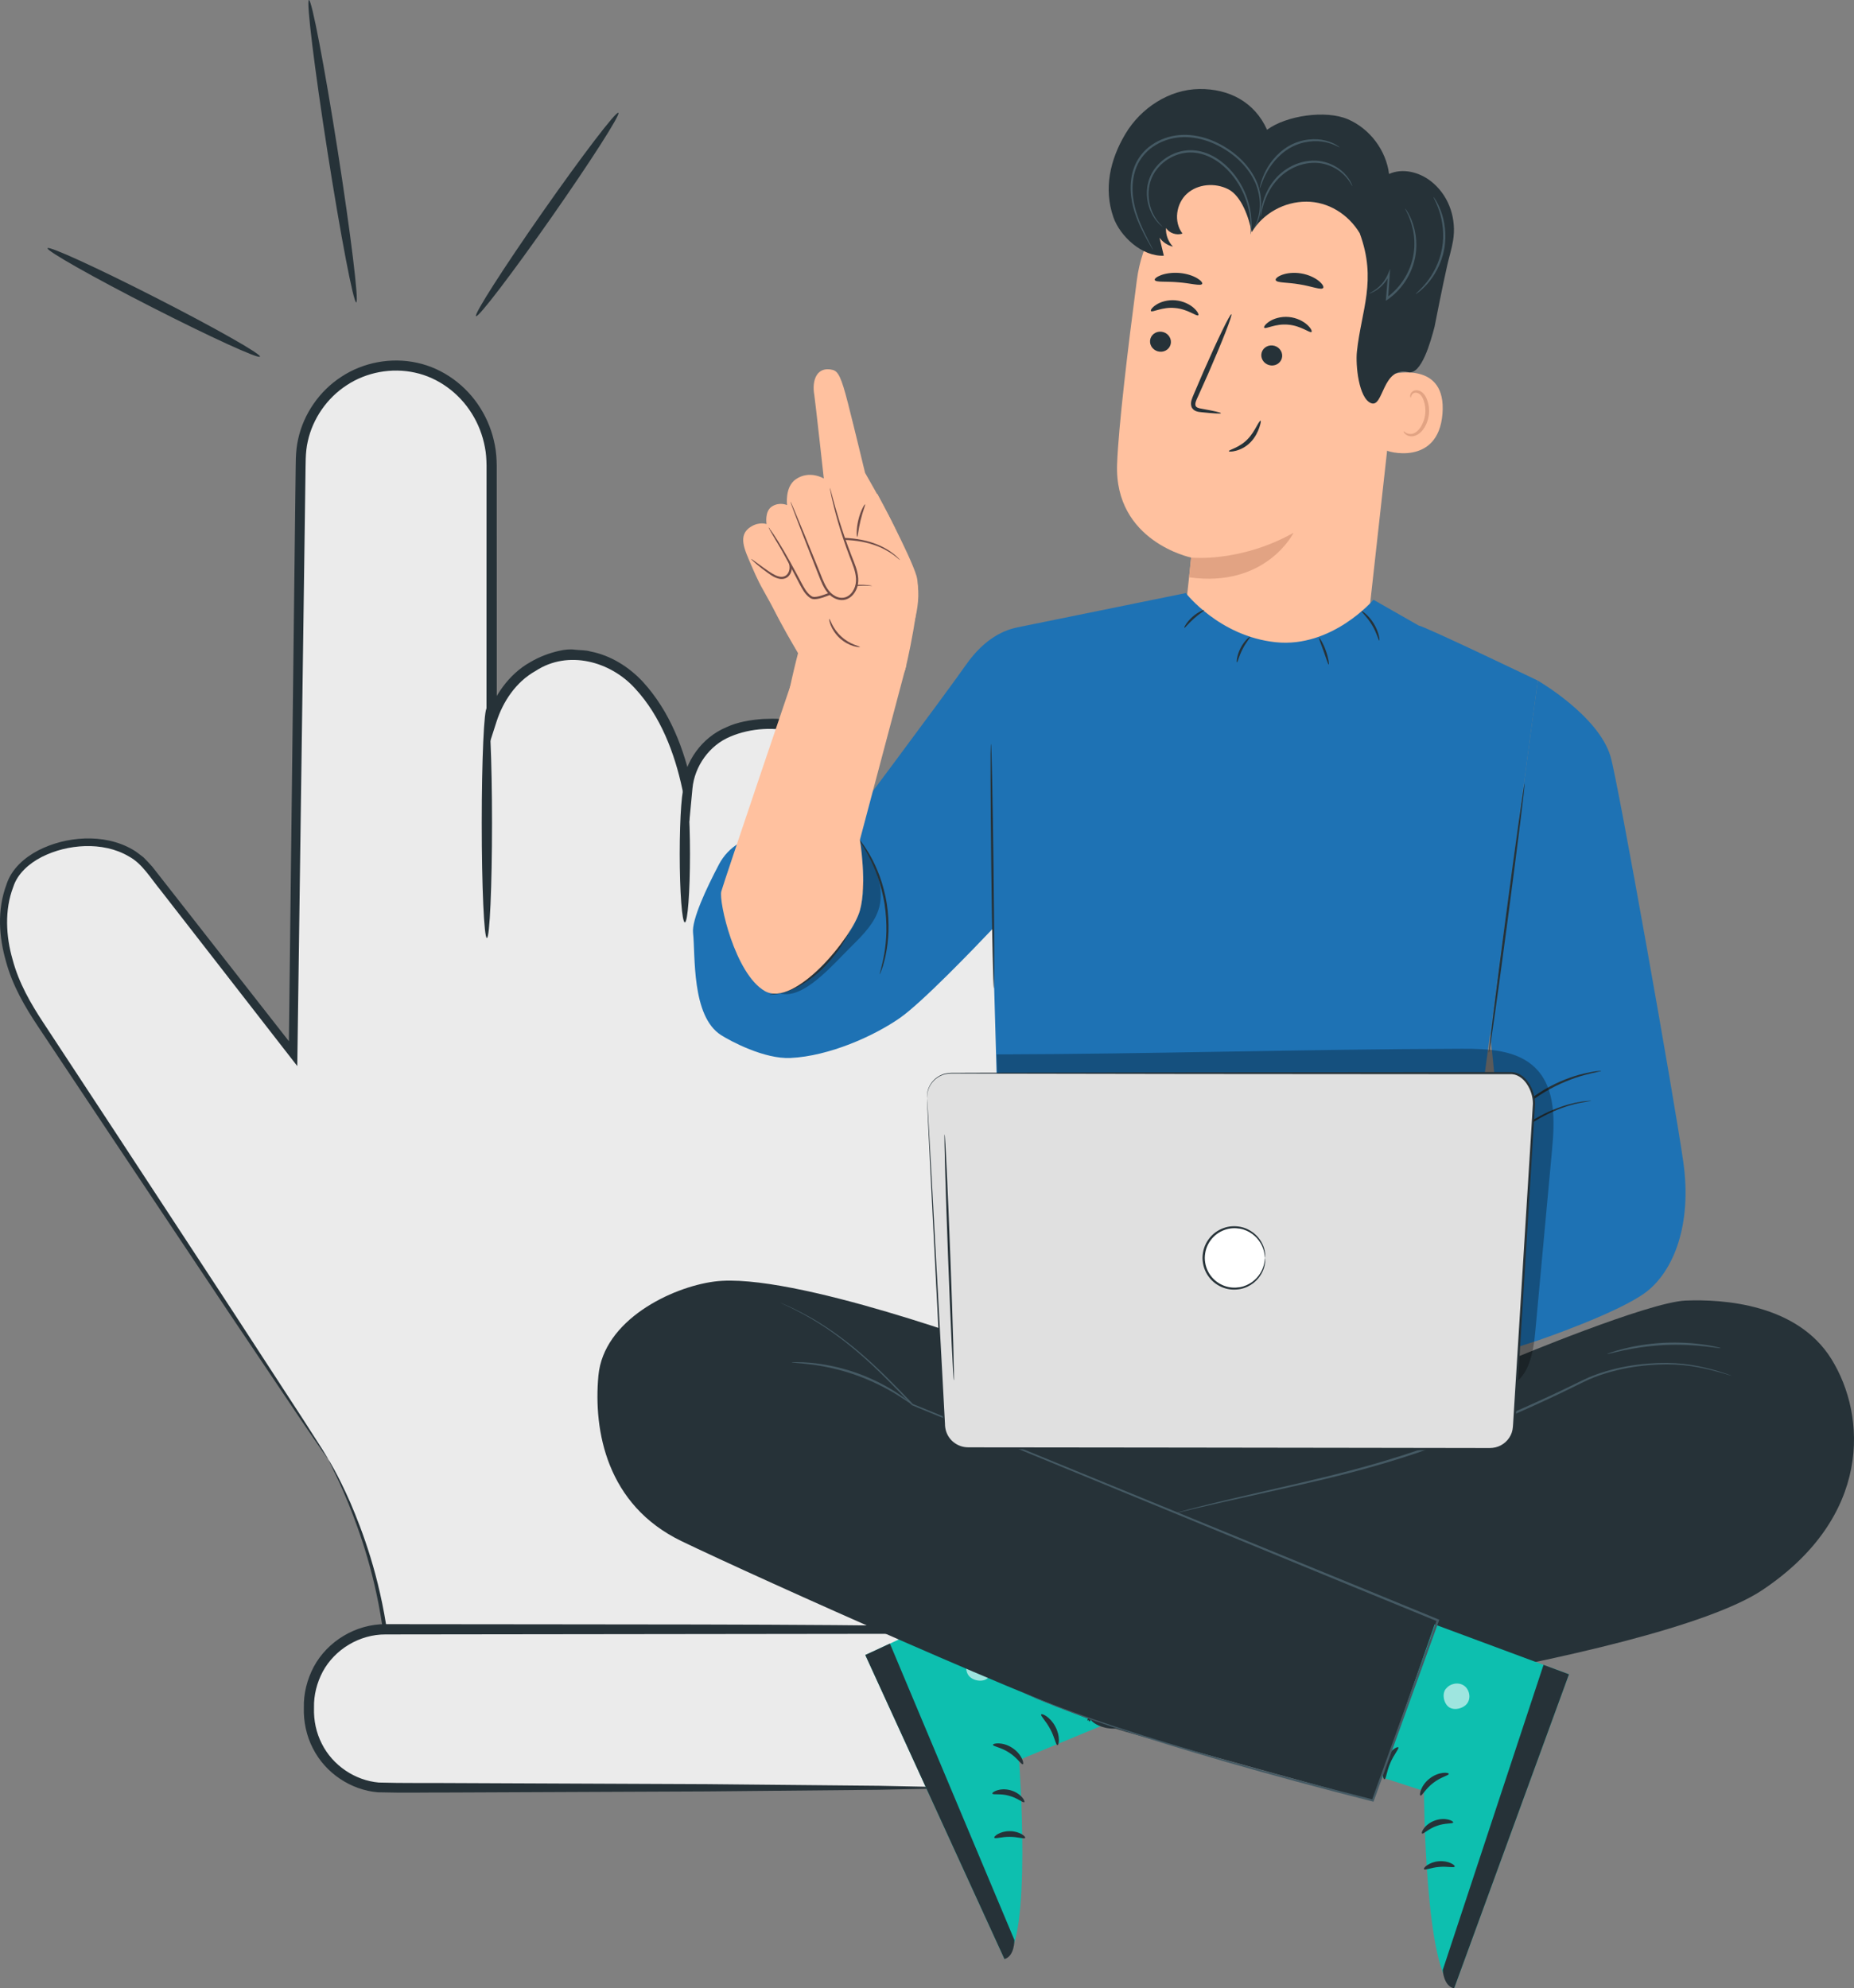 <?xml version="1.0" encoding="UTF-8"?><svg id="Calque_1" xmlns="http://www.w3.org/2000/svg" viewBox="0 0 3171.56 3401.79"><rect x="0" y="0" width="3171.56" height="3401.79" fill="#808080" stroke="none"/><defs><style>.cls-1{fill:#ebebeb;}.cls-2{fill:#fff;}.cls-3{fill:#ffc19f;}.cls-4{fill:#e0e0e0;}.cls-5{fill:#e2a383;}.cls-6{fill:#1e72b4;}.cls-7{fill:#0dbfaf;}.cls-8{fill:#6f4c47;}.cls-9{fill:#455a64;}.cls-10{fill:#263238;}.cls-11{opacity:.3;}.cls-12{opacity:.6;}</style></defs><path class="cls-1" d="m561.8,2496.95c83.02,150.95,98.11,301.89,98.11,301.89h181.13v-.2l760.2-13.32-5.48,13.52s123.86-582.92,146.5-756.51c18.68-143.21,107.08-485.27-.81-636.2-38.87-54.37-110.25-78.05-174.03-58.08-36.56,11.45-73.54,37.74-87.12,95.48,0,0-9.19-202.29-154.27-205.35-145.08-3.06-150.18,110.34-150.18,110.34,0,0-39.84-230.9-201.27-228.86,0,0-99.38,4.55-133.53,112.35v-436.68c0-89-68.27-166.73-157.21-169.97-92.14-3.35-168.21,69.71-169.38,161.1l-13.03,1016.15-246.83-316.45c-64.34-82.03-218.25-41.23-237.72,29.23,0,0-44.5,92.72,47.39,229.46,68.69,102.22,497.55,752.1,497.55,752.1Z"/><path class="cls-10" d="m561.8,2496.95s-4.26-5.35-11.83-16.27c-7.86-11.51-18.9-27.67-33.27-48.71-29.29-43.59-71.89-106.99-126.68-188.51-54.92-82.28-122.01-182.79-199.98-299.6-38.97-58.53-80.66-121.14-124.9-187.57-22.23-33.29-43.76-69.92-54.99-111.66-11.74-41.26-15.65-87.31,1.12-131.92l-.38,1.02c8.59-27.13,30.81-46.44,54.66-58.9,24.29-12.37,51.48-19.31,79.41-20.33,27.82-.93,57.03,4.36,82.44,19.28,6.4,3.54,11.93,8.58,17.93,12.88,5.23,5.17,10.36,10.73,15.24,16.18,8.66,11.07,17.38,22.21,26.16,33.41,70.19,89.69,143.88,183.86,220.52,281.79l-13.27,4.47c3.34-283.61,7-594.34,10.89-924.88.25-20.66.5-41.4.76-62.22.51-20.37-.64-42.24,4.38-64.12,9.43-43.18,36.49-82.46,74.1-106.79,37.44-24.65,85.03-33.6,129.46-23.83,44.59,9.6,84.13,38.82,108.25,77.63,12.18,19.37,20.6,41.14,24.8,63.76,4.51,23.06,2.76,45.67,3.12,67.33.01,44.06.02,88.36.03,132.89.01,89.05.03,179,.04,269.72l-17.15-2.65c11.74-36.99,36.68-75.51,74.77-96.69,15.29-8.99,31.95-15.32,49.19-19.2,8.21-1.88,18.32-3.24,26.96-1.92,8.76,1.05,17.81.48,26.29,2.99,34.87,6.67,66.07,26.52,89.55,51.58,46.96,51.26,71.02,115.89,85.02,180.9l-17.34,1.09c4.08-45.71,33.9-86.28,74.92-103.67,20.05-9.41,41.76-12.73,62.92-14.35,10.65-.15,21.15-1.25,32.04.56l16.19,1.82,15.69,4.7c42.73,12.82,72.4,49.75,89.99,86.7,17.64,38.04,26.84,78.15,29.98,119.27l-16.88-1.57c8.69-43.01,40.18-82.64,81.82-97.64,40.67-16.13,87.02-14.58,126.29,2.57,19.57,8.66,37.65,20.75,52.48,36.09,15.35,15.18,24.84,34.17,35.1,52.13,17.6,37.76,25.47,78.03,30.59,117.72,14.57,160.21-19.64,312.26-43.15,456.52-20.36,145.68-49.2,284.27-75.12,416.22-27.36,131.73-53.38,256.98-77.88,375l-12.33-3.78c1.98-4.86,3.75-9.19,5.51-13.5l6.08,8.86c-305.61,4.48-561.02,8.22-760.23,11.14l4.19-4.26v4.48l-4.27-.02c-70.95-.31-128.99-.57-181.13-.8h-3.05s-.4-3.13-.4-3.13c-13.16-101.71-40.58-177.67-60.63-227.41-10.16-24.96-19.02-43.55-25.15-55.88-6.13-12.36-8.88-18.94-8.88-18.94,0,0,15.46,23.87,37.34,73.42,21.22,49.63,49.83,125.22,64.23,228.12l-3.45-3.12c52.14-.23,110.17-.48,181.13-.79l-4.26,4.26v-4.38l4.19-.09c199.18-4.06,454.58-9.27,760.15-15.49l9.74-.2-3.65,9.06c-1.74,4.33-3.49,8.65-5.45,13.53l-12.33-3.78c24.06-118.05,49.61-243.34,76.47-375.11,25.51-132.1,53.87-270.23,73.86-415.88,23.36-144.73,56.67-296.15,42.13-452.24-5.02-38.43-12.76-77.12-29.26-112.35-9.63-16.62-18.39-34.26-32.06-47.63-13.3-13.73-29.57-24.55-47.18-32.34-35.38-15.4-77.05-16.68-113.34-2.23-36.79,13.65-63.18,46.67-71.42,85.78l-12.29,58.35-4.59-59.92c-2.92-38.15-11.98-77.5-28.44-112.63-16.58-34.53-42.99-66.78-79.94-77.68-35.79-10.68-79.03-8.37-114.22,6.73-35.67,14.78-61.01,50.69-64.58,88.57l-5.38,57.06-11.97-55.97c-13.16-61.53-37.18-124.94-80.54-171.8-42.37-47.01-115.08-66.69-170.38-30.36-33.92,18.87-55.97,52.87-66.9,86.83l-17.16,53.35v-56c.02-90.73.03-180.67.05-269.72.01-44.53.02-88.83.04-132.89-.31-22.31,1.27-44.02-2.79-64.16-3.79-20.47-11.39-40.2-22.41-57.74-21.85-35.19-57.44-61.41-97.27-70-39.72-8.78-82.77-.83-116.42,21.34-33.9,21.88-58.34,57.26-66.88,96.12-4.53,19.21-3.54,39.54-4.06,60.68-.28,20.81-.56,41.55-.84,62.22-4.59,330.53-8.89,641.25-12.82,924.85l-.29,21.17-12.98-16.7c-76.32-98.17-149.71-192.57-219.6-282.48-18.3-22.17-32.38-47.05-55.42-59.42-22.56-13.37-49.27-18.49-75.14-17.71-25.95.82-51.52,7.25-73.98,18.57-22.19,11.35-41.56,29.01-48.58,50.9l-.03.11-.35.92c-14.86,38.94-12.28,84.23-.95,123.39,10.59,40.16,31.11,75.6,52.9,108.62,43.86,66.73,85.2,129.63,123.84,188.43,77.02,117.48,143.31,218.58,197.56,301.34,53.59,82.29,95.26,146.29,123.91,190.29,13.73,21.43,24.27,37.89,31.78,49.62,7.07,11.22,10.3,17.19,10.3,17.19Z"/><rect class="cls-1" x="528.47" y="2787.5" width="1213.79" height="271.13" rx="130.96" ry="130.96"/><path class="cls-10" d="m1611.3,3058.63c-.04-.98,9.7-.65,27.3-4.72,17.2-4.4,43.29-14.35,66.17-39.68,11.28-12.54,21.35-28.86,27.44-48.41,5.81-19.32,6.83-42.68,3.59-66.07-6.17-46.48-46.78-97.11-106.9-104.64-249.63.3-591.62.72-969.41,1.18-44.5-.22-86.85,25.58-107.37,63.66-10.06,19.1-15.47,40.12-14.96,61.84-.64,22.03,3.8,42.62,13.33,61.39,18.74,37.6,57.17,62.9,97.32,66.48,41.38,1.27,84.61.51,125.3.89,163.84.71,311.52,1.34,436.25,1.88,122.87,1.16,222.89,2.12,294.1,2.79,33.45.69,60.08,1.24,79.96,1.65,18.28.57,27.88,1.16,27.88,1.77s-9.6,1.2-27.88,1.77c-19.88.41-46.51.96-79.96,1.65-71.21.68-171.24,1.63-294.1,2.79-124.73.54-272.41,1.18-436.25,1.88-41.39-.18-82.36.87-126.87-.37-45.71-3.89-89.6-32.55-111.08-75.36-10.95-21.03-16.08-45.78-15.37-69.22-.63-23.79,5.46-48.6,17-70.22,23.33-43.53,71.83-73.13,122.71-72.84,379.28.67,721.21-.53,971.15,4.09,66.08,9.22,109.19,65.27,114.87,115.5,2.99,25.41,1.39,48.98-5.32,70.04-6.97,20.71-18.13,37.7-30.41,50.54-24.92,25.93-52.55,35.1-70.44,38.5-18.33,3.04-28.05,1.26-28.05,1.26Z"/><path class="cls-10" d="m832.89,1604.81c-4.86,0-8.79-88.05-8.79-196.64s3.93-196.66,8.79-196.66,8.78,88.03,8.78,196.66-3.93,196.64-8.78,196.64Z"/><path class="cls-10" d="m1171.56,1578.07c-4.86,0-8.79-52.36-8.79-116.93s3.93-116.94,8.79-116.94,8.78,52.34,8.78,116.94-3.93,116.93-8.78,116.93Z"/><path class="cls-10" d="m1480.38,1676.44c-4.85,0-8.79-52.36-8.79-116.93s3.93-116.94,8.79-116.94,8.79,52.35,8.79,116.94-3.93,116.93-8.79,116.93Z"/><path class="cls-10" d="m444.72,610.14c-2.21,4.32-85.35-33.71-185.68-84.93-100.37-51.24-179.91-96.27-177.71-100.59,2.21-4.32,85.33,33.7,185.7,84.94,100.33,51.22,179.89,96.26,177.69,100.58Z"/><path class="cls-10" d="m609.44,517.38c-4.79.75-26.81-114.47-49.16-257.32C537.91,117.16,523.68.75,528.47,0c4.79-.75,26.8,114.44,49.16,257.34,22.36,142.85,36.6,259.29,31.8,260.04Z"/><path class="cls-10" d="m814.31,540.95c-3.98-2.78,47.33-82.96,114.57-179.06,67.27-96.14,125.01-171.79,128.99-169,3.97,2.78-47.32,82.94-114.59,179.08-67.25,96.1-125,171.77-128.97,168.99Z"/><path class="cls-3" d="m2398.27,542.37l-58.03,522.52c-9.87,88.86-42.52,217.37-182.29,195.36h0c-119.83-28.24-137.84-147.21-128.55-230.13,4.41-39.33,8-72.14,8.19-76.21,0,0-131.63-27.28-126.61-160.01,2.42-64.14,18.17-195.84,33.8-314.81,16.78-127.78,129.03-221.17,257.74-214.71l12.8.64c137.59,14.98,201.74,140.21,182.95,277.34Z"/><path class="cls-5" d="m2037.59,953.92s83.36,9.1,175.26-42.39c0,0-46.99,94.77-178.74,76.18l3.48-33.79Z"/><path class="cls-10" d="m2162.66,560.69c2.28,2.98,18.96-7.35,41.04-5.22,22.08,1.8,37.17,14.96,39.83,12.41,1.29-1.12-.82-6.31-7.37-12.23-6.44-5.89-17.8-12.1-31.57-13.32-13.76-1.21-25.83,2.89-32.99,7.58-7.3,4.7-10.08,9.45-8.94,10.79Z"/><path class="cls-10" d="m2157.69,606.28c-.81,9.45,6.52,17.92,16.37,18.94,9.83,1.02,18.47-5.78,19.28-15.23.81-9.44-6.52-17.93-16.35-18.95-9.85-1.03-18.49,5.8-19.3,15.24Z"/><path class="cls-10" d="m2088.62,706.93c.16-1.15-12.41-3.98-32.8-7.63-5.18-.8-10.05-2.08-10.75-5.67-1.04-3.82,1.42-9.32,4.25-15.25,5.53-12.35,11.31-25.3,17.38-38.86,24.21-55.36,42.01-100.98,39.77-101.94-2.24-.96-23.68,43.14-47.88,98.5-5.84,13.66-11.43,26.67-16.75,39.13-2.26,5.82-5.99,12.36-3.72,20.3,1.21,3.96,4.88,6.97,8.17,8.04,3.29,1.19,6.21,1.39,8.78,1.67,20.61,2.15,33.42,2.88,33.55,1.73Z"/><path class="cls-10" d="m2182.25,479.11c1.52,5.14,19.59,3.65,40.55,7.34,21.04,3.25,37.72,10.49,40.75,6.1,1.36-2.11-1.37-7.01-8-12.25-6.57-5.22-17.22-10.42-29.81-12.51-12.59-2.07-24.29-.57-32.13,2.27-7.91,2.84-12,6.61-11.36,9.05Z"/><path class="cls-10" d="m1975.41,479.08c1.82,4.26,19.53,1.97,40.42,3.9,20.93,1.55,37.83,6.73,40.54,2.84,1.21-1.86-1.78-5.85-8.64-9.91-6.8-4.05-17.61-7.84-30.15-8.89-12.54-1.03-23.97.9-31.53,3.75-7.62,2.85-11.42,6.28-10.64,8.3Z"/><path class="cls-3" d="m2382.51,640.04c2.31-.86,92.49-22.38,85.04,68.15-7.45,90.54-96.8,64.38-96.75,61.78.06-2.61,11.7-129.93,11.7-129.93Z"/><path class="cls-5" d="m2401.28,737.94c.42-.26,1.49,1.23,4.05,2.68,2.5,1.4,6.91,2.59,11.77,1.21,9.85-2.73,19.15-17.25,20.94-33.53.91-8.22-.17-16.21-2.56-22.94-2.22-6.85-6.12-11.83-10.87-13.08-4.7-1.5-8.35,1.1-9.66,3.56-1.42,2.43-1,4.28-1.49,4.4-.27.2-1.82-1.68-.78-5.36.52-1.77,1.76-3.82,4.03-5.38,2.32-1.58,5.59-2.23,8.91-1.59,6.94,1.06,12.7,8,15.32,15.39,3,7.46,4.41,16.45,3.4,25.68-2.08,18.2-12.83,34.5-26.22,37.21-6.51,1.14-11.66-1.22-14.23-3.58-2.62-2.47-2.93-4.53-2.6-4.67Z"/><path class="cls-10" d="m2102.16,771.93c-.7-2.4,17.6-5.5,32.05-20.52,7.21-7.38,11.88-15.83,15.37-21.98,3.44-6.21,5.94-10.07,6.87-9.65.88.4.11,4.8-2.22,11.73-2.38,6.85-6.69,16.53-14.85,24.92-8.07,8.5-18.04,12.93-25.19,14.77-7.22,1.94-11.9,1.54-12.04.74Z"/><path class="cls-10" d="m1968.9,532.16c2.28,2.98,18.96-7.35,41.04-5.22,22.08,1.8,37.17,14.96,39.83,12.41,1.29-1.12-.82-6.31-7.37-12.23-6.45-5.89-17.8-12.1-31.57-13.33-13.76-1.21-25.83,2.89-32.99,7.58-7.3,4.7-10.08,9.45-8.94,10.79Z"/><path class="cls-10" d="m1967.35,582.75c-.81,9.45,6.52,17.92,16.37,18.94,9.83,1.02,18.47-5.78,19.28-15.23.81-9.44-6.52-17.93-16.35-18.95-9.85-1.03-18.49,5.8-19.3,15.24Z"/><path class="cls-10" d="m2454.04,559.03c-6.66,25.25-22.43,82.83-45.01,77.69-44.77-10.19-42.01,61.47-63.58,53.03-21.27-8.32-26.65-65.36-24.25-88.07,7.49-70.9,34.7-121.87,4.74-202.84-19.56-32.31-53.59-53.83-91.36-53.83-37.77,0-73.81,19.95-93.38,52.26-4.58-24.77-17.55-61.99-39.98-73.46-22.43-11.47-51.97-9.37-70.67,7.51-18.7,16.88-23.19,48.39-7.7,68.26-10.07,3.53-22.28-.54-28.21-9.42-.66,11.62,3.75,23.43,11.86,31.77-9.14-2.09-17.47-7.6-22.95-15.21,2.45,10.24,4.9,20.48,7.34,30.72-37.51,1.86-75.06-33.63-86.23-65.72-16.93-48.64-5.88-98.36,20.49-142.59,26.38-44.24,74.71-76.09,126.21-76.81,51.5-.72,95.18,22.68,116.14,69.72,32.87-24.42,100.37-34.18,138.03-18.1,37.66,16.08,65.56,53.08,70.67,93.71,23.08-10.4,51.23-3.38,71.25,12.13,1.67,1.29,3.29,2.63,4.86,4.02,27.5,24.24,39.4,61.82,33.36,97.98-2.4,14.34-6.99,29.23-9.64,40.76-7.86,34.23-22.01,106.49-22.01,106.49Z"/><path class="cls-9" d="m1988.74,388.01c-.09.1-1.13-.69-3.05-2.3-1.92-1.6-4.61-4.18-7.56-7.92-5.99-7.32-13.16-19.83-15.56-36.93-2.5-16.74.91-39.06,16.18-56.56,14.6-17.33,39.68-30.01,66.35-26.83,13.17,1.54,25.38,6.53,35.83,13.1,10.48,6.59,19.4,14.69,26.7,23.31,14.79,17.21,23.47,36.14,28.09,52.49,4.69,16.42,5.46,30.35,5.29,39.81-.21,4.75-.43,8.42-.83,10.89-.33,2.48-.56,3.76-.69,3.75-1.07.13,3.27-21.35-6.4-53.67-4.86-15.94-13.62-34.31-28.16-50.93-14.25-16.43-35.08-31.82-60.29-34.9-25.14-3.04-49.13,8.89-63.18,25.3-14.67,16.51-18.22,37.62-16.17,53.89,1.97,16.55,8.53,28.92,14.04,36.36,5.55,7.53,9.69,10.83,9.41,11.14Z"/><path class="cls-9" d="m1972.46,427.61c-.12.06-1.06-1.39-2.75-4.21-1.68-2.83-4.13-7.02-7.16-12.5-5.93-10.98-14.82-26.93-21.74-48.4-3.36-10.73-6.06-22.92-6.6-36.23-.5-13.26,1.01-27.77,6.64-41.82,5.52-14.05,15.72-27.11,29.23-36.47,13.52-9.3,29.94-15.41,47.27-16.87,17.35-1.56,34.39,1.45,49.75,6.78,15.38,5.45,29.18,13.26,41.14,22.19,23.99,17.85,40.03,41.28,45.83,63.25,5.99,22.02,2.93,41.02-1.37,52.74-2.08,5.97-4.61,10.2-6.26,13.06-1.86,2.74-2.88,4.14-2.99,4.06-.4-.22,3.96-5.8,7.82-17.6,3.79-11.64,6.31-30.22.16-51.51-5.97-21.22-21.76-43.83-45.33-61.13-23.27-17.15-54.71-30.78-88.41-27.97-16.66,1.4-32.47,7.26-45.44,16.13-12.97,8.94-22.7,21.27-28.08,34.69-5.49,13.42-7.09,27.45-6.74,40.37.39,12.98,2.87,24.92,6.01,35.54,6.48,21.24,14.94,37.33,20.45,48.5,2.68,5.28,4.84,9.54,6.51,12.83,1.47,2.94,2.19,4.52,2.07,4.59Z"/><path class="cls-9" d="m2421.79,503.04c-.47-.56,7.93-6.76,18.29-19.67,10.35-12.75,22.1-33.06,26.66-57.84,4.54-24.79.76-47.95-4.39-63.55-5.11-15.75-10.76-24.53-10.12-24.88.2-.12,1.8,1.93,4.23,5.96,2.44,4.02,5.55,10.11,8.48,18.03,5.93,15.69,10.3,39.52,5.61,65.14-4.7,25.6-17.25,46.33-28.36,58.89-5.55,6.36-10.62,10.95-14.33,13.84-3.7,2.9-5.93,4.26-6.07,4.07Z"/><path class="cls-9" d="m2341.9,502.37c-.17-.37,4.34-2.05,11.16-6.95,6.7-4.87,15.86-13.5,21.49-27.14l3.49-8.46-.61,9.16c-.82,12.36-1.78,26.6-2.81,42.04l-2.9-1.64c10.18-7.26,20.03-16.98,28-28.71,10.17-14.82,16.17-31.27,18.52-46.62,2.32-15.41,1.23-29.64-1.2-41.18-5.01-23.25-14.04-35.59-13.23-35.96.11-.07.7.65,1.71,2.11,1.05,1.43,2.4,3.67,4.06,6.6,3.25,5.89,7.28,14.88,10.14,26.65,2.83,11.74,4.26,26.35,2.06,42.3-2.23,15.89-8.34,32.97-18.85,48.29-8.24,12.12-18.48,22.14-29.08,29.54l-3.22,2.25.32-3.89c1.28-15.42,2.46-29.65,3.48-41.99l2.88.69c-6.27,14.2-16.15,22.79-23.31,27.37-3.63,2.32-6.69,3.72-8.79,4.57-2.12.8-3.28,1.11-3.33.98Z"/><path class="cls-9" d="m2313.31,318.34c-.76.56-4.79-12.39-20.88-24.83-7.96-6.04-18.85-11.67-31.87-13.94-12.97-2.35-27.92-.8-42.11,4.79-14.19,5.68-26.14,14.66-34.79,24.7-8.75,10.01-14.5,20.73-18.34,30.04-7.51,18.85-8.04,31.76-8.83,31.61-.21-.02-.29-3.21.42-8.92.71-5.71,2.32-13.95,5.85-23.68,3.61-9.67,9.26-20.87,18.19-31.38,8.83-10.56,21.24-20.04,36.06-25.97,14.83-5.85,30.56-7.38,44.17-4.7,13.66,2.59,24.89,8.75,32.94,15.31,8.04,6.66,13.05,13.61,15.79,18.69,1.35,2.56,2.3,4.59,2.77,6.05.53,1.43.74,2.19.62,2.25Z"/><path class="cls-9" d="m2291.27,251.91c-.38.74-8.67-5.53-24.39-8.77-15.43-3.36-38.8-2.25-59.99,9.89-21.17,12.25-34.47,31.11-41.6,45.29-7.27,14.34-9.49,24.25-10.18,24.04-.23-.06.09-2.57,1.19-7,1.09-4.44,3.12-10.77,6.53-18.24,6.65-14.79,20.02-34.66,42.14-47.46,22.21-12.72,46.7-13.38,62.52-9.2,8.01,2.02,14.14,4.83,18.05,7.22,3.93,2.37,5.86,4.04,5.73,4.22Z"/><path class="cls-10" d="m1754.9,2313.74l831.93,11.34s232.65-97.35,296.57-99.97c63.91-2.62,190.79,5.51,249.48,99.97,60.66,97.63,69.14,269.89-117.81,395.07-182.04,121.9-1014.53,234.55-1128.65,224.18l-210.36-282.37s-2.2-231.41,0-242.43c2.2-11.02,37.47-110.2,37.47-110.2l41.37,4.41Z"/><path class="cls-7" d="m2252.92,2704.39l431.04,160.11-196.45,537.29c-50.17-21.91-51.59-337.55-51.59-337.55l-280.38-91.25,97.39-268.6Z"/><g class="cls-12"><path class="cls-2" d="m2473.38,2889.59c6.65-9.36,20.97-12.27,30.59-6.01,9.62,6.25,12.71,20.79,6.23,30.26-6.48,9.47-23.57,13.49-32.43,6.2-8.86-7.29-11.55-24.56-2.99-32.2"/></g><path class="cls-10" d="m2683.95,2864.5l-43.51-16.16-172.45,522.26s1.66,27.73,19.5,31.19l196.45-537.29Z"/><path class="cls-10" d="m2430,3071.95c2.65.87,8.64-11.81,21.8-21.63,12.9-10.17,26.69-12.67,26.54-15.46.37-2.6-16.74-4.43-32.46,7.75-15.82,12.03-18.49,29.04-15.88,29.35Z"/><path class="cls-10" d="m2432.7,3136.82c2.32,1.53,10.94-8.2,25.29-13.05,14.21-5.28,27.03-3.14,27.87-5.79,1.31-2.32-13.39-9.75-31.12-3.37-17.78,6.22-24.53,21.25-22.04,22.22Z"/><path class="cls-10" d="m2488.44,3193.49c1.43-2.18-10.34-10.62-27.17-9.14-16.85,1.36-27.04,11.66-25.26,13.57,1.62,2.27,12.24-2.88,26.08-3.88,13.8-1.33,25.14,1.96,26.35-.55Z"/><path class="cls-10" d="m2368.4,3044.06c2.79-.22,3.58-13.58,10-28.05,6.14-14.59,15.33-24.31,13.58-26.5-1.34-2.21-15.17,5.5-22.51,22.64-7.46,17.08-3.61,32.44-1.08,31.9Z"/><path class="cls-10" d="m2309.33,3007.96c1.07.43,6.49-9.35,9.7-26.96,1.59-8.76,2.44-19.47,1.64-31.31-.4-5.92-1.22-12.12-2.55-18.45-.69-3.05-1.22-6.58-3.36-10.44-1.67-3.91-8.03-8.11-13.52-6.31-5.14,1.24-8.7,5.46-10.2,9.3-1.58,3.91-1.95,7.42-2.29,10.6-.74,6.51-.81,12.85-.38,18.83.92,11.97,3.77,22.47,7.22,30.77,6.98,16.69,15.23,24.53,16.06,23.81,1.3-.87-4.69-9.94-9.59-26.11-2.43-8.06-4.37-17.93-4.75-28.94-.15-5.5.09-11.28.89-17.19.58-6.24,2.32-11.09,5.38-11.62,1.16-.18,1.56-.11,2.79,1.69,1.09,1.79,1.75,4.65,2.44,7.66,1.36,5.89,2.31,11.65,2.93,17.18,1.22,11.07,1.12,21.2.46,29.66-1.33,16.96-4.32,27.36-2.88,27.83Z"/><path class="cls-10" d="m2314.34,3005.92c.75-.78-6.75-9.42-23.4-16.6-8.27-3.53-18.8-6.39-30.8-7.1-6-.32-12.34-.09-18.84.88-6.46,1.21-14.97,2.45-19.86,12.2-2.14,5.24.39,11.18,3.4,13.98,2.99,3.11,5.98,4.6,8.86,6.37,5.92,3.28,12.11,5.41,18.12,6.64,12.05,2.49,23.28,1.29,32-1.33,17.76-5.41,24.9-15.21,24.09-15.76-1-1.36-9.4,5.94-25.72,9.08-8.05,1.55-18.03,1.89-28.4-.73-5.17-1.29-10.42-3.3-15.37-6.18-5.4-2.93-9.23-6.75-7.86-8.68.93-2.69,6.9-5.66,12.25-6.19,5.83-1,11.56-1.39,17.02-1.33,10.94.18,20.77,2.11,28.76,4.61,16.04,5.03,24.84,11.42,25.76,10.14Z"/><path class="cls-7" d="m1897.36,2638l-417.12,193.48,238.06,520.19c48.3-25.78,24.91-340.56,24.91-340.56l272.34-113-118.19-260.11Z"/><g class="cls-12"><path class="cls-2" d="m1692.14,2839.94c-7.36-8.8-21.87-10.58-30.97-3.59-9.1,6.99-11.03,21.72-3.83,30.66,7.21,8.94,24.55,11.6,32.81,3.64,8.26-7.97,9.59-25.39.45-32.34"/></g><path class="cls-10" d="m1480.24,2831.48l42.1-19.53,212.95,507.1s.52,27.78-16.99,32.62l-238.06-520.19Z"/><path class="cls-10" d="m1749.71,3018.33c-2.58,1.08-9.54-11.1-23.43-19.85-13.66-9.13-27.61-10.53-27.67-13.33-.58-2.57,16.34-5.73,32.97,5.17,16.72,10.75,20.72,27.49,18.13,28.01Z"/><path class="cls-10" d="m1752.11,3083.22c-2.19,1.71-11.55-7.32-26.24-11.02-14.58-4.14-27.2-1-28.24-3.58-1.49-2.21,12.58-10.77,30.76-5.81,18.22,4.8,26.12,19.26,23.72,20.42Z"/><path class="cls-10" d="m1701,3144.09c-1.6-2.06,9.48-11.4,26.37-11.25,16.9.04,27.87,9.5,26.25,11.54-1.43,2.39-12.43-1.91-26.3-1.82-13.87-.24-24.91,3.93-26.31,1.52Z"/><path class="cls-10" d="m1808.92,2985.69c-2.8,0-4.63-13.26-12.18-27.17-7.26-14.07-17.2-23.03-15.62-25.35,1.16-2.31,15.56,4.3,24.22,20.81,8.78,16.44,6.15,32.06,3.58,31.72Z"/><path class="cls-10" d="m1864.97,2945.06c-1.04.51-7.2-8.81-11.79-26.12-2.27-8.61-3.96-19.22-4.1-31.09-.06-5.93.26-12.17,1.09-18.6.45-3.1.7-6.65,2.53-10.67,1.36-4.03,7.36-8.71,12.98-7.35,5.22.83,9.1,4.76,10.9,8.47,1.88,3.78,2.53,7.24,3.12,10.39,1.25,6.44,1.81,12.74,1.86,18.74.03,12.01-2,22.7-4.78,31.24-5.65,17.18-13.25,25.65-14.14,25-1.37-.77,3.9-10.28,7.5-26.78,1.79-8.23,2.95-18.22,2.46-29.23-.28-5.5-.98-11.24-2.24-17.07-1.07-6.17-3.18-10.88-6.28-11.17-1.17-.09-1.57.02-2.65,1.91-.94,1.87-1.38,4.77-1.83,7.83-.89,5.97-1.39,11.8-1.57,17.36-.35,11.14.55,21.22,1.87,29.6,2.66,16.8,6.45,26.93,5.06,27.52Z"/><path class="cls-10" d="m1859.82,2943.42c-.81-.72,5.99-9.93,22.02-18.39,7.96-4.16,18.24-7.85,30.15-9.5,5.95-.79,12.3-1.06,18.85-.6,6.54.7,15.12,1.27,20.76,10.6,2.55,5.06.48,11.17-2.29,14.2-2.73,3.33-5.6,5.06-8.33,7.05-5.64,3.74-11.65,6.35-17.54,8.05-11.82,3.43-23.11,3.11-32,1.19-18.13-3.99-26.02-13.21-25.25-13.82.89-1.43,9.84,5.18,26.35,7.03,8.14.91,18.13.47,28.25-2.96,5.05-1.69,10.13-4.11,14.84-7.37,5.16-3.34,8.67-7.46,7.16-9.27-1.14-2.6-7.32-5.1-12.7-5.21-5.89-.54-11.63-.48-17.08,0-10.89,1.04-20.54,3.74-28.31,6.85-15.59,6.27-23.86,13.34-24.88,12.13Z"/><path class="cls-10" d="m1713.53,2309.33s-359.25-134.17-491.48-116.81c-73.94,9.71-189.54,66.12-198.36,160.89-8.82,94.77,14.31,221.54,142.14,283.25,127.83,61.71,638.02,290.66,759.24,325.93,121.22,35.26,423.45,117.84,423.45,117.84l114.83-327.21s-626.39-216.88-659.45-241.12c-33.06-24.24-116.81-57.3-116.81-57.3l26.45-145.46Z"/><path class="cls-9" d="m2962.36,2353.83c-.02.06-.87-.16-2.49-.65-1.82-.55-4.2-1.28-7.21-2.19-6.34-1.91-15.72-4.65-27.95-7.56-12.23-2.87-27.31-6.12-45.03-7.83-17.73-1.76-38.1-1.85-60.45.08-22.32,1.96-46.71,6-71.89,13.7-12.57,3.87-25.39,8.57-37.92,14.8-12.68,6.19-25.73,12.56-39.11,19.09-53.74,25.69-113.76,51.99-177.69,77.24-128.02,51.29-250.9,75.63-338.5,95.54-43.96,9.72-79.49,17.73-103.98,23.55-12.07,2.86-21.52,5.1-28.21,6.68-3.07.69-5.5,1.24-7.36,1.66-1.66.35-2.52.5-2.54.44-.02-.06.81-.34,2.44-.82,1.83-.51,4.23-1.19,7.26-2.04,6.4-1.71,15.82-4.34,28.04-7.39,24.39-6.28,59.85-14.69,103.74-24.76,87.5-20.6,210.05-45.33,337.68-96.47,63.85-25.22,123.83-51.38,177.58-76.86,13.39-6.47,26.45-12.78,39.13-18.92,12.77-6.28,25.77-10.98,38.5-14.82,25.5-7.65,50.1-11.55,72.6-13.35,22.52-1.76,43.04-1.48,60.89.5,17.88,1.94,32.96,5.42,45.17,8.52,12.22,3.15,21.55,6.13,27.82,8.28,2.96,1.07,5.31,1.91,7.1,2.56,1.59.61,2.39.96,2.37,1.02Z"/><path class="cls-9" d="m2943.47,2306.47c-.12.62-10.94-1.33-28.53-3.23-17.58-1.91-42.02-3.35-68.96-2-26.94,1.41-51.11,5.35-68.4,9.06-17.31,3.69-27.86,6.74-28.05,6.13-.08-.26,2.48-1.27,7.19-2.9,4.69-1.67,11.61-3.71,20.24-5.91,17.25-4.42,41.61-8.83,68.82-10.26,27.21-1.37,51.88.52,69.49,3.15,8.81,1.3,15.9,2.62,20.74,3.8,4.85,1.13,7.5,1.88,7.45,2.15Z"/><path class="cls-9" d="m1562.4,2404.35c-.42.54-10.37-7.17-27.58-17.83-17.18-10.68-42.01-23.79-71.1-34.1-29.13-10.24-56.69-15.61-76.77-18.08-20.09-2.5-32.68-2.74-32.67-3.43,0-.27,3.15-.42,8.85-.46,5.7-.11,13.96.25,24.12,1.17,20.31,1.79,48.29,6.8,77.76,17.15,29.43,10.43,54.36,24.09,71.29,35.45,8.48,5.66,15.14,10.56,19.51,14.23,4.41,3.61,6.77,5.71,6.6,5.92Z"/><path class="cls-9" d="m1742.68,2892.37s.96.32,2.8,1.07c1.93.81,4.63,1.94,8.16,3.42,7.24,2.92,17.69,7.89,31.74,13.27,27.98,11.11,69.33,26.32,122.36,43.76,106.12,34.67,258.66,78.85,441.19,124.83l-2.07,1.1c34.02-94.44,71.56-198.64,111.06-308.27l1.08,2.43c-44.05-18.08-90.43-37.12-137.54-56.46-303.17-124.77-575.64-236.91-761.04-313.22l-.26-.11-.19-.2c-30.97-32.8-59.48-61.68-86.2-85.01-26.72-23.3-51.29-41.31-72.26-54.45-20.86-13.35-38.07-21.77-49.58-27.66-5.79-2.7-10.22-4.77-13.31-6.21-2.99-1.42-4.48-2.22-4.48-2.22,0,0,1.59.58,4.62,1.89,3.14,1.37,7.62,3.33,13.48,5.89,11.62,5.68,28.98,13.91,50.01,27.12,21.14,12.99,45.91,30.88,72.84,54.11,26.92,23.24,55.63,52.07,86.73,84.75l-.44-.3c185.53,76.02,458.16,187.73,761.53,312.03,47.11,19.35,93.48,38.4,137.52,56.49l1.7.7-.63,1.73c-39.61,109.59-77.26,213.76-111.38,308.16l-.54,1.49-1.53-.39c-182.55-46.3-335-90.96-441.01-126.24-52.97-17.74-94.25-33.28-122.12-44.72-14-5.56-24.39-10.7-31.56-13.79-3.48-1.59-6.14-2.81-8.05-3.68-1.8-.84-2.68-1.33-2.68-1.33Z"/><path class="cls-6" d="m2630.62,1164.42s103.44,59.59,124.4,129.6c12.73,42.5,109.22,586.32,124.48,693.55,15.41,108.27-16.94,186.67-62.67,222.24-45.73,35.57-184.35,82.96-184.35,82.96l-195.02,63.17-55.89-142.27,185.64-266.68-17.96-179.65,81.37-602.92Z"/><path class="cls-6" d="m2427.3,1070.46l-77.75-44.36s-70.79,82.8-167.33,72.64c-96.54-10.16-153.71-84.05-153.71-84.05l-287.89,58.62h0c-19.32,3.87-54.55,16.08-88.23,64.2-37.59,53.7-215.72,291.82-215.72,291.82h-124.77c-34.39,0-65.97,19.01-81.96,49.45-21.3,40.54-46.87,94.77-44.37,117.24,4.22,37.98-3.1,142.28,47.84,174.84,16.16,10.33,73.97,41.31,118.82,39.19,66.18-3.12,143.06-37.58,187.35-68.56,37.5-26.22,124.73-116.88,158.29-152.26l-.05.55,21.54,755.25,754.84-21.5,156.43-1159.13s-195.7-93.96-203.32-93.96Z"/><path class="cls-10" d="m1695.18,1272.82c1.07-.01,3.04,93.6,4.4,209.06,1.36,115.5,1.6,209.12.53,209.13-1.07.01-3.04-93.58-4.4-209.08-1.36-115.46-1.6-209.1-.53-209.11Z"/><path class="cls-10" d="m2722.02,1883.35c.04.39-6.4,1.03-17.81,3.2-11.42,2.09-27.72,6.6-46.74,14.88-19.06,8.2-40.41,20.95-62.24,37.59-21.81,16.69-43.91,37.43-65.56,60.63-21.61,23.3-41.29,46.37-59.83,66.84-18.5,20.5-35.85,38.39-51.42,52.38-15.53,14.02-28.95,24.39-38.65,30.93-4.74,3.42-8.71,5.65-11.3,7.31-2.62,1.6-4.04,2.39-4.11,2.28-.07-.11,1.2-1.12,3.68-2.93,2.44-1.87,6.26-4.29,10.85-7.89,9.38-6.89,22.47-17.52,37.67-31.72,15.24-14.16,32.3-32.16,50.62-52.75,18.35-20.55,37.96-43.7,59.65-67.1,21.76-23.32,44.1-44.14,66.23-60.83,22.15-16.64,43.9-29.29,63.31-37.26,19.38-8.05,35.97-12.2,47.56-13.85,5.75-1.14,10.33-1.17,13.38-1.54,3.07-.24,4.68-.31,4.69-.18Z"/><path class="cls-10" d="m2739.1,1832.2c.1.7-11.42,2.28-29.41,7.27-17.97,4.94-42.27,14.01-66.74,28.54-24.43,14.61-43.98,31.66-56.89,45.11-12.95,13.44-19.83,22.82-20.4,22.4-.22-.16,1.35-2.61,4.37-6.92,2.96-4.35,7.73-10.32,14.02-17.35,12.52-14.08,32.1-31.74,56.9-46.57,24.84-14.74,49.7-23.55,68.04-27.86,9.17-2.18,16.69-3.53,21.93-4.07,5.23-.61,8.13-.82,8.17-.55Z"/><g class="cls-11"><path d="m1334.22,1699.63c39.95,10.89,87.94-46.6,124.23-82.58,18.88-18.72,38.51-38.68,45.46-64.34,5.74-21.2,1.99-44.07-6.27-64.41-8.27-20.34-14.12-33.52-26.57-51.61,3.35,31.02,10.98,78.55.55,117.54-8.7,32.52-29.31,58.39-51.17,82.93-23.13,25.97-50.48,53.24-86.23,62.47"/></g><path class="cls-10" d="m1505.05,1666.74c-.75-.24,3.88-13.17,7.63-34.83,1.95-10.81,3.23-23.86,3.66-38.35.18-14.5-.64-30.46-3.16-47.01-2.7-16.53-6.84-31.97-11.48-45.71-4.88-13.66-10.12-25.67-15.31-35.36-10.24-19.46-18.63-30.33-17.99-30.79.21-.16,2.38,2.48,6.14,7.42,1.92,2.44,4.17,5.5,6.48,9.26,2.35,3.73,5.23,7.86,7.78,12.8,5.55,9.63,11.13,21.68,16.26,35.47,4.89,13.87,9.2,29.52,11.94,46.3,2.56,16.8,3.29,33.01,2.9,47.71-.63,14.7-2.22,27.88-4.54,38.75-.9,5.49-2.37,10.31-3.46,14.58-1.04,4.29-2.24,7.89-3.31,10.81-2.05,5.86-3.3,9.04-3.56,8.95Z"/><path class="cls-10" d="m2059.95,1043.86c.51,1.01-8.33,6.16-17.58,14.47-9.33,8.23-15.46,16.42-16.41,15.79-.88-.49,4.05-10.03,13.83-18.69,9.73-8.72,19.78-12.5,20.16-11.57Z"/><path class="cls-10" d="m2138.5,1089.5c.82.82-6.78,8.97-12.89,21.01-6.24,11.98-8.44,22.91-9.58,22.72-.99-.04-.44-11.82,6.14-24.49,6.47-12.72,15.73-20.02,16.34-19.24Z"/><path class="cls-10" d="m2272.99,1136.85c-1.08.24-4.14-10.1-8.64-22.52-4.46-12.44-8.68-22.35-7.7-22.86.91-.49,6.79,8.82,11.35,21.55,4.6,12.7,6.01,23.63,5,23.83Z"/><path class="cls-10" d="m2359.53,1095.94c-1.15.26-4.1-12.92-12.62-26.82-8.36-14.01-18.67-22.73-17.91-23.63.48-.84,12.4,6.9,21.22,21.62,8.94,14.64,10.27,28.79,9.3,28.83Z"/><path class="cls-10" d="m2608.07,1340.52c1.06.14-11.72,103.3-28.54,230.39-16.83,127.13-31.32,230.04-32.39,229.9-1.06-.14,11.72-103.28,28.54-230.41,16.82-127.09,31.32-230.02,32.38-229.88Z"/><path class="cls-10" d="m1476.9,1507.56c.27.01.17,3.79-.23,10.66-.06,3.46-.67,7.61-1.54,12.42-.41,2.45-.85,5.02-1.31,7.72-.57,2.71-1.4,5.52-2.16,8.5-2.79,12.01-8.18,25.71-14.87,40.54-7.29,14.55-16.26,30.12-27.73,45.04-11.62,14.79-24.16,27.72-36.87,37.97-12.96,9.87-25.45,17.88-37.02,22.33-2.85,1.18-5.53,2.41-8.14,3.35-2.65.74-5.18,1.44-7.57,2.1-2.32.63-4.51,1.23-6.58,1.79-2.04.45-3.98.55-5.68.79-6.85.8-10.61,1.11-10.63.85-.19-1.05,15.37-1.34,37.5-11.4,11.19-4.66,23.28-12.77,35.87-22.59,12.36-10.22,24.6-23,36.04-37.56,11.3-14.69,20.23-29.98,27.59-44.24,6.77-14.53,12.36-27.94,15.44-39.7,6.79-23.37,7-38.66,7.88-38.58Z"/><g class="cls-11"><path d="m2583.78,2370.88c32-15.48,39.29-56.99,42.55-92.39,9.57-103.75,19.14-207.49,28.7-311.24,4.5-48.78,6.69-104.47-27.71-139.34-31.42-31.85-81.33-33.76-126.07-33.63-276.22.8-520.15,8.87-796.37,9.66l14.07,483.18,864.83,83.75Z"/></g><path class="cls-4" d="m1585.83,1878.79l29.41,560.4c1.13,21.6,19.19,38.53,41.07,38.52l892.68,1.56c21.93,0,40-17.03,41.07-38.68l34.07-550.89c1.13-22.88-15.15-53.31-38.32-53.77l-958.09.09c-23.87-.47-43.14,19.19-41.9,42.76Z"/><path class="cls-10" d="m1585.83,1878.79s-.07-.7-.1-2.1c-.11-1.4.02-3.48.33-6.24.79-5.37,3.11-13.83,10.58-21.83,3.71-3.93,8.66-7.73,14.93-10.16,6.21-2.64,13.77-3.22,21.57-3,15.73-.05,33.87-.11,54.27-.18,81.75-.15,199.9-.37,345.88-.65,146.05-.13,319.92-.29,512.97-.46,12.07,0,24.21-.01,36.42-.02,6.1-.27,13.06,1.22,18.45,4.71,5.53,3.38,10.02,8.13,13.63,13.38,7.1,10.56,11.29,23.14,11.21,36.14-.74,12.49-1.48,25.06-2.23,37.69-3.1,50.44-6.27,101.93-9.5,154.36-6.47,104.85-13.17,213.41-20.03,324.59l-1.29,20.82c-.59,6.99-.49,13.69-1.72,20.98-2.65,14.37-13.41,26.6-26.92,31.59-6.67,2.67-14.28,3.03-20.96,2.8l-20.53-.04c-13.66-.03-27.28-.05-40.84-.08-54.26-.1-107.73-.21-160.27-.31-105.07-.22-206.42-.44-302.97-.64-96.55-.23-188.29-.45-274.16-.66-21.46-.06-42.56-.11-63.28-.16-5.18-.01-10.33-.03-15.46-.04-5.12-.09-10.2.21-15.5-.49-10.45-1.42-20.15-6.86-26.77-14.79-6.74-7.83-10.05-18.35-9.96-28.2-.5-9.75-1-19.39-1.49-28.93-.98-19.08-1.94-37.75-2.87-55.98-7.39-145.79-13.37-263.77-17.51-345.41-1.98-40.73-3.52-72.37-4.56-93.92-.48-10.68-.84-18.84-1.09-24.43-.22-5.5-.24-8.33-.24-8.33,0,0,.28,2.81.63,8.31.34,5.58.83,13.74,1.47,24.41,1.21,21.55,3,53.17,5.29,93.88,4.43,81.62,10.83,199.58,18.74,345.35.98,18.23,1.98,36.89,3,55.97.51,9.54,1.03,19.18,1.55,28.93-.04,9.66,3.04,19.06,9.32,26.43,6.17,7.36,15.19,12.4,24.9,13.7,4.78.64,9.96.36,15.08.43,5.13,0,10.28,0,15.46.01,20.71.02,41.81.04,63.28.06,85.87.09,177.61.19,274.16.3,96.55.13,197.9.27,302.97.42,52.54.08,106,.17,160.27.25,13.57.02,27.18.04,40.84.07l20.53.03c6.99.21,13.36-.13,19.59-2.55,12.3-4.55,22.09-15.69,24.48-28.72,1.11-6.36,1.09-13.61,1.65-20.45l1.29-20.82c6.89-111.18,13.62-219.74,20.11-324.59,3.26-52.42,6.46-103.92,9.59-154.35.76-12.59,1.51-25.11,2.26-37.57.11-12.01-3.88-24.11-10.54-33.99-6.61-9.9-17.09-17.44-29.1-16.54-12.21,0-24.36,0-36.42-.01-193.05-.14-366.92-.26-512.97-.37-145.97-.25-264.12-.45-345.87-.58-20.41-.06-38.54-.12-54.27-.17-7.88-.27-15.06.24-21.2,2.75-6.15,2.31-11.04,5.98-14.72,9.8-7.42,7.77-9.84,16.06-10.75,21.35-.83,5.43-.42,8.28-.63,8.28Z"/><circle class="cls-2" cx="2111.6" cy="2152.12" r="52.58"/><path class="cls-10" d="m2164.18,2152.12c-.43.03-.23-4.69-2.38-12.65-2.12-7.82-7.44-19.26-19.22-28.05-5.84-4.3-13.16-7.93-21.57-9.36-8.36-1.38-17.77-1.08-26.71,2.36-8.94,3.23-17.46,9.33-23.51,17.75-6.23,8.31-9.72,18.96-9.83,29.95.1,10.99,3.6,21.65,9.83,29.96,6.05,8.42,14.58,14.52,23.51,17.75,8.94,3.44,18.35,3.74,26.71,2.36,8.42-1.44,15.74-5.07,21.57-9.37,11.78-8.8,17.1-20.23,19.22-28.05,2.14-7.97,1.95-12.68,2.38-12.65.13,0,.21,1.15.22,3.38.06,2.21-.21,5.51-1.13,9.65-1.73,8.15-6.84,20.3-19.02,29.86-6.03,4.67-13.72,8.67-22.64,10.35-8.86,1.62-18.91,1.41-28.52-2.17-9.61-3.37-18.81-9.85-25.36-18.86-6.73-8.9-10.55-20.39-10.64-32.21.1-11.82,3.92-23.3,10.65-32.2,6.55-9.01,15.74-15.49,25.35-18.86,9.61-3.58,19.66-3.78,28.52-2.17,8.92,1.67,16.61,5.67,22.64,10.34,12.19,9.56,17.29,21.71,19.02,29.86.92,4.13,1.19,7.43,1.13,9.65-.01,2.22-.09,3.38-.22,3.38Z"/><path class="cls-10" d="m1615.9,1940.82c1.07-.04,5.47,94.13,9.83,210.32,4.36,116.22,7.02,210.44,5.95,210.48s-5.47-94.11-9.83-210.34c-4.36-116.18-7.02-210.42-5.95-210.46Z"/><path class="cls-3" d="m1347.59,1209.64c-5.22-4.42,17.65-92.43,17.65-92.43,0,0-60.56-98.81-62.15-130.68-1.59-31.87,23.91-97.21,23.91-97.21l173.71-44.62s55.8,103.59,66.95,140.24c11.14,36.65-19.14,160.96-19.14,160.96l-29.43,63.75s-88.74,70.12-171.49,0Z"/><path class="cls-3" d="m1303.42,1005.58s-7.54-13.06-18.3-38.58c-11-26.08-24.5-51.66,0-66.25,14.42-8.58,26.17-4.13,26.17-4.13,0,0-3.76-21.95,9.36-30.2,13.12-8.24,25.76-2.24,25.76-2.24,0,0-4.14-30.96,14.75-44.1,23.68-16.48,48.11-1.37,48.11-1.37,0,0-14.95-135.56-16.25-142.74-4.76-26.36,4.99-49.68,31.22-43.17,9.61,2.38,14.94,12.51,26.22,56.65s29.38,119.48,29.38,119.48c0,0,30.51,53.01,44.92,81.77,14.41,28.75,42.9,94.22,45.27,111.56,6.14,44.85-20.13,104.22-20.13,104.22l-184.66,10.71s-54.79-98.76-61.82-111.63Z"/><path class="cls-8" d="m1314.94,902.48c.45-.29,5.88,7.36,14.29,19.95,4.36,6.64,9.27,14.1,14.6,22.22,2.71,4.19,5.69,8.66,7.94,13.88,2.25,5.13,3.64,11.43,2.18,17.61-1.23,6.07-5.57,11.96-11.66,13.67-6.03,1.88-11.89.08-16.54-2.04-4.74-2.18-8.74-5.04-12.34-7.63-3.63-2.61-6.96-5.11-9.95-7.45-5.98-4.68-10.65-8.69-13.77-11.56-3.13-2.87-4.73-4.6-4.56-4.8.37-.44,7.69,5.41,19.97,14.16,6.22,4.15,13.43,9.96,22.11,14.02,4.33,1.9,9.38,3.19,13.92,1.68,4.61-1.34,7.93-5.75,9.04-10.91,1.23-5.18.13-10.48-1.89-15.28-2.02-4.81-4.82-9.19-7.45-13.44-5.08-8.28-9.75-15.89-13.9-22.66-7.82-12.96-12.43-21.13-11.98-21.41Z"/><path class="cls-8" d="m1466.38,918.58c-1,.05-1.92-13.23,1.94-29.02,3.77-15.82,10.65-27.2,11.51-26.71,1.03.5-4.11,12.31-7.75,27.62-3.74,15.28-4.56,28.13-5.71,28.11Z"/><path class="cls-3" d="m1539.57,958.2c-16.5-16.81-38.75-27.25-61.77-32.24-23.02-5-46.88-4.84-70.34-2.7-18.78,1.71-40.23,6.57-48.79,23.37-8.81,17.3,1.79,39.6,18.46,49.55,16.67,9.95,37.27,10.34,56.6,8.59,19.33-1.76,38.83-5.36,58.01-2.37"/><path class="cls-8" d="m1491.75,1002.41c-.05.33-5.21-.49-14.57-.38-9.38,0-22.82,1.72-39.57,3.76-8.39.93-17.69,1.7-27.72,1.17-9.97-.57-20.9-2.43-31.11-7.81-10.26-5.29-19.04-14.85-23.11-26.88-2.1-5.97-2.64-12.69-1.31-19.22,1.53-6.48,5.07-12.62,10.19-17.07,10.3-9.1,23.51-12.02,35.5-13.78,12.18-1.47,23.86-2.08,35.08-2.12,22.41-.08,42.67,3.23,58.71,8.89,16.09,5.58,27.88,13.06,35.23,19.01,3.7,2.96,6.35,5.52,8.08,7.31,1.7,1.83,2.53,2.83,2.44,2.92-.26.27-3.86-3.54-11.43-9.03-7.52-5.5-19.3-12.47-35.19-17.61-15.84-5.21-35.71-8.19-57.82-7.91-11.02.13-22.72.82-34.58,2.31-11.66,1.73-24.23,4.71-33.41,12.89-4.58,3.99-7.66,9.39-9.02,15.04-1.16,5.72-.75,11.73,1.15,17.18,3.67,11.01,11.73,19.96,21.18,24.92,9.52,5.14,19.95,7.07,29.63,7.76,9.74.66,18.9.06,27.25-.69,16.69-1.68,30.38-3,39.86-2.54,4.74.16,8.39.63,10.85,1,2.45.45,3.72.76,3.7.89Z"/><path class="cls-3" d="m1316.28,904.59c19.43,29.5,36.58,61.93,52.95,93.23,4.76,9.11,9.8,18.73,18.55,24.13,7.01,4.32,24.38-3.52,32.17-6.18l-53.35-121.39"/><path class="cls-8" d="m1366.61,894.38c.23-.1,1.89,3.11,4.74,9.04,3.05,6.57,7.02,15.1,11.81,25.42,9.88,21.64,23.43,51.89,38.56,86.15l.83,1.89-1.97.7c-5.76,2.05-11.95,4.65-18.62,6.33-2.64.64-5.32,1.15-8.16,1.22-1.41.02-2.87-.03-4.37-.46-1.52-.32-3.01-1.28-4.02-1.98-4.5-3.12-7.94-7.26-10.74-11.49-5.49-8.61-9.35-17.25-13.69-25.27-8.38-16.14-16.06-30.6-22.72-42.62-6.64-12.03-12.25-21.64-16.15-28.27-3.89-6.63-6.07-10.3-5.82-10.46.2-.13,2.8,3.25,7.1,9.65,4.3,6.4,10.29,15.82,17.25,27.71,6.99,11.88,14.94,26.24,23.5,42.31,4.4,7.94,8.47,16.75,13.69,24.82,2.67,3.99,5.83,7.71,9.78,10.43,3.35,2.74,8.54,1.73,13.42.63,6.31-1.58,12.31-4.08,18.3-6.2l-1.14,2.59c-15.01-34.31-28.13-64.75-37.39-86.66-4.36-10.51-7.96-19.2-10.74-25.89-2.45-6.11-3.68-9.51-3.46-9.61Z"/><path class="cls-3" d="m1352.23,858.32c17.15,43,34.3,86.01,51.44,129.01,3.64,9.13,7.39,18.45,13.83,25.87,6.44,7.43,16.18,12.74,25.9,11.29,13.4-2,22.16-16.22,22.85-29.75.68-13.53-4.68-26.54-9.63-39.15-15.39-39.21-27.73-79.62-36.89-120.73"/><path class="cls-8" d="m1419.73,834.85c.13-.03.57,1.32,1.3,3.93.81,3.03,1.82,6.8,3.05,11.4,2.66,9.9,6.53,24.21,11.97,41.68,5.43,17.48,12.44,38.12,21.3,60.63,4.29,11.21,9.85,23.14,10.77,36.91.5,6.79-.69,14.09-3.89,20.49-3.13,6.38-8.29,12.34-15.46,15.14-7.18,2.87-15.3,1.64-21.61-1.75-6.43-3.32-11.52-8.59-15.19-14.31-7.3-11.62-10.84-23.91-15.56-35.06-8.79-22.45-16.73-42.75-23.47-59.98-6.4-16.74-11.65-30.47-15.51-40.56-1.63-4.49-2.96-8.16-4.03-11.1-.88-2.55-1.29-3.92-1.16-3.97.12-.05.77,1.22,1.89,3.68,1.25,2.87,2.81,6.45,4.71,10.83,4.14,9.98,9.78,23.55,16.66,40.11,6.97,17.14,15.17,37.33,24.24,59.67,4.79,11.09,8.56,23.53,15.42,34.29,3.46,5.34,8.06,10.01,13.78,12.97,5.64,3,12.45,3.95,18.42,1.56,5.99-2.33,10.59-7.49,13.41-13.24,2.89-5.82,3.98-12.21,3.56-18.57-.77-12.78-6.05-24.51-10.31-35.83-8.71-22.68-15.48-43.5-20.59-61.14-5.12-17.64-8.6-32.09-10.81-42.12-1.08-5.02-1.88-8.92-2.35-11.59-.48-2.66-.66-4.07-.53-4.1Z"/><path class="cls-3" d="m1356.36,1160.78s-117.8,347.21-122.45,364.26,23.25,141.05,74.4,170.5c51.15,29.45,150.35-93,162.75-137.95,12.4-44.95,0-120.9,0-120.9l79.41-299.18"/><path class="cls-8" d="m1471.07,1106.81c-.05.44-4.39.49-11.09-1.46-6.67-1.91-15.53-6.26-23.43-13.47-7.88-7.25-12.97-15.71-15.45-22.18-2.52-6.5-2.84-10.83-2.41-10.92,1.12-.46,5.21,16.52,20.48,30.24,14.99,14.02,32.26,16.63,31.9,17.78Z"/></svg>
